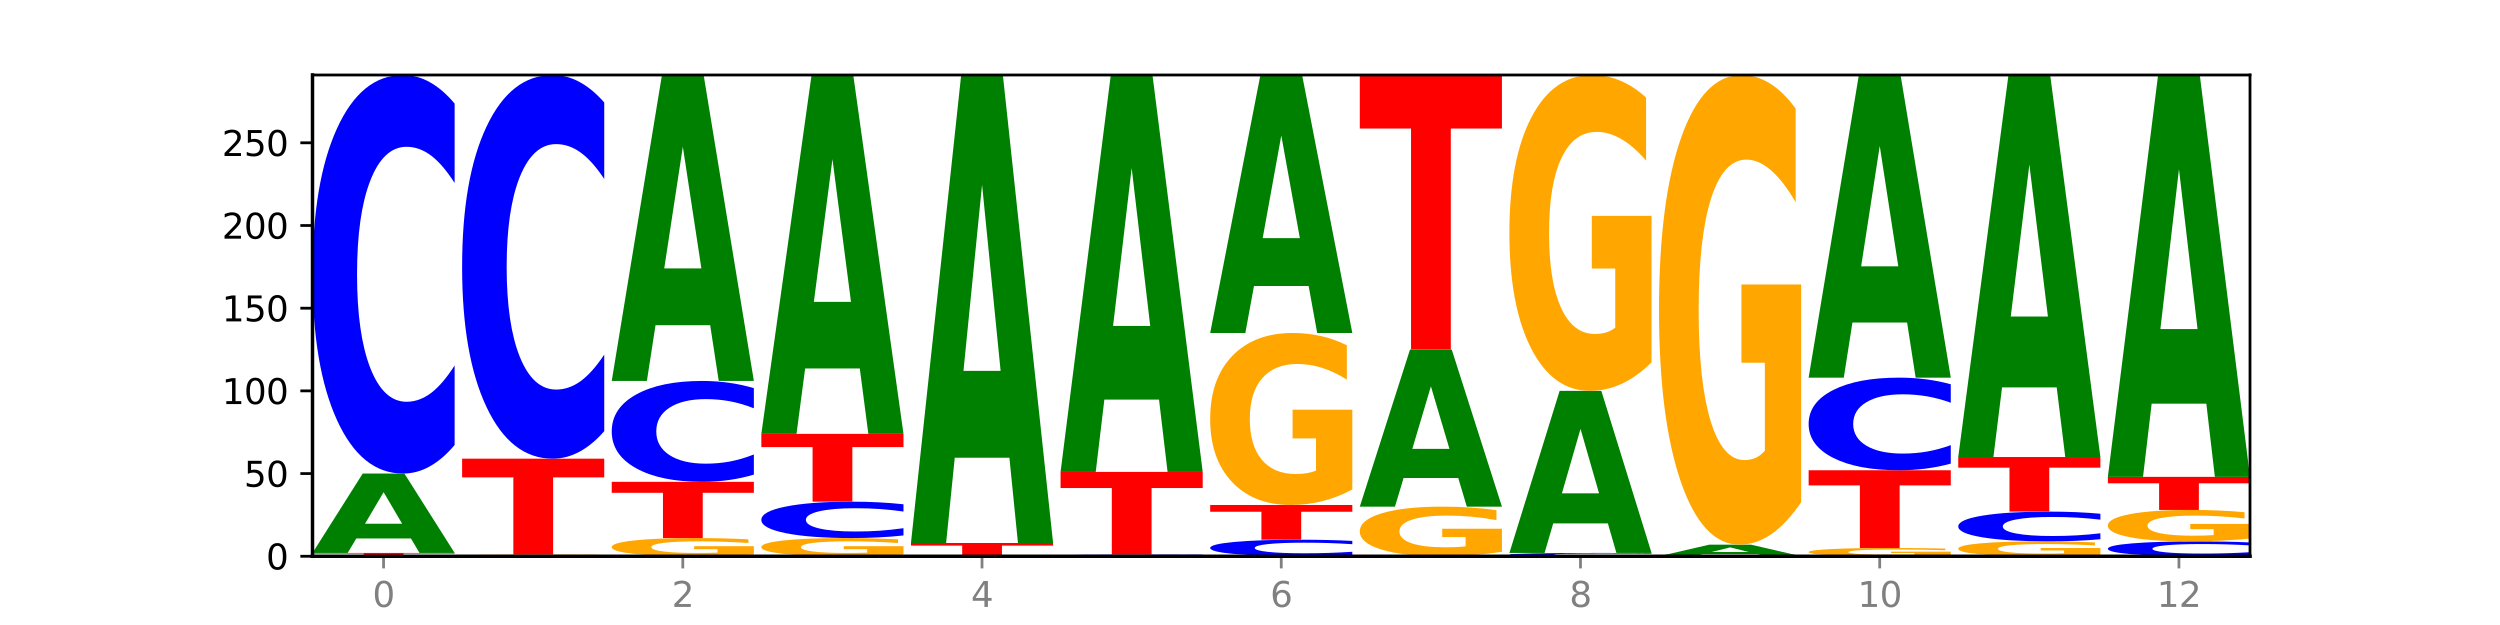 <?xml version="1.0" encoding="utf-8" standalone="no"?>
<!DOCTYPE svg PUBLIC "-//W3C//DTD SVG 1.1//EN"
  "http://www.w3.org/Graphics/SVG/1.1/DTD/svg11.dtd">
<svg xmlns:xlink="http://www.w3.org/1999/xlink" width="720pt" height="180pt" viewBox="0 0 720 180" xmlns="http://www.w3.org/2000/svg" version="1.1">
 <defs>
  <style type="text/css">*{stroke-linejoin: round; stroke-linecap: butt}</style>
 </defs>
 <g id="figure_1">
  <g id="patch_1">
   <path d="M 0 180 
L 720 180 
L 720 0 
L 0 0 
z
" style="fill: #ffffff"/>
  </g>
  <g id="axes_1">
   <g id="patch_2">
    <path d="M 90 160.2 
L 648 160.2 
L 648 21.6 
L 90 21.6 
z
" style="fill: #ffffff"/>
   </g>
   <g id="line2d_1">
    <path d="M 90 160.2 
L 648 160.2 
" clip-path="url(#p0a10dee06d)" style="fill: none; stroke: #000000; stroke-width: 0.5; stroke-linecap: square"/>
   </g>
   <g id="patch_3">
    <path d="M 90 159.247 
L 130.934 159.247 
L 130.934 159.433 
L 116.208 159.433 
L 116.208 160.2 
L 104.755 160.2 
L 104.755 159.433 
L 90 159.433 
L 90 159.247 
z
" clip-path="url(#p0a10dee06d)" style="fill: #ff0000"/>
   </g>
   <g id="patch_4">
    <path d="M 118.355 155.083 
L 102.613 155.083 
L 100.127 159.247 
L 90 159.247 
L 104.462 136.386 
L 116.472 136.386 
L 130.934 159.247 
L 120.816 159.247 
L 118.355 155.083 
z
M 105.123 150.84 
L 115.819 150.84 
L 110.48 141.746 
L 105.123 150.84 
z
" clip-path="url(#p0a10dee06d)" style="fill: #008000"/>
   </g>
   <g id="patch_5">
    <path d="M 130.934 128.158 
Q 127.51 132.236 123.808 134.299 
Q 120.105 136.386 116.073 136.386 
Q 104.047 136.386 97.024 120.926 
Q 90 105.466 90 79.028 
Q 90 52.496 97.024 37.06 
Q 104.047 21.6 116.073 21.6 
Q 120.105 21.6 123.808 23.687 
Q 127.51 25.749 130.934 29.828 
L 130.934 52.709 
Q 127.479 47.303 124.127 44.789 
Q 120.776 42.276 117.073 42.276 
Q 110.431 42.276 106.625 52.069 
Q 102.83 61.838 102.83 79.028 
Q 102.83 96.148 106.625 105.94 
Q 110.431 115.709 117.073 115.709 
Q 120.776 115.709 124.127 113.196 
Q 127.479 110.659 130.934 105.253 
L 130.934 128.158 
z
" clip-path="url(#p0a10dee06d)" style="fill: #0000ff"/>
   </g>
   <g id="patch_6">
    <path d="M 174.023 160.157 
Q 169.895 160.178 165.455 160.189 
Q 161.014 160.2 156.281 160.2 
Q 145.584 160.2 139.336 160.136 
Q 133.089 160.072 133.089 159.962 
Q 133.089 159.851 139.446 159.787 
Q 145.813 159.724 156.886 159.724 
Q 161.152 159.724 165.06 159.732 
Q 168.977 159.741 172.445 159.758 
L 172.445 159.853 
Q 168.867 159.831 165.326 159.82 
Q 161.785 159.81 158.226 159.81 
Q 151.639 159.81 148.07 159.849 
Q 144.501 159.889 144.501 159.962 
Q 144.501 160.035 147.941 160.075 
Q 151.382 160.114 157.712 160.114 
Q 159.437 160.114 160.914 160.112 
Q 162.391 160.11 163.565 160.105 
L 163.565 160.016 
L 156.822 160.016 
L 156.822 159.936 
L 174.023 159.936 
L 174.023 160.157 
z
" clip-path="url(#p0a10dee06d)" style="fill: #ffa600"/>
   </g>
   <g id="patch_7">
    <path d="M 133.089 132.099 
L 174.023 132.099 
L 174.023 137.487 
L 159.296 137.487 
L 159.296 159.724 
L 147.844 159.724 
L 147.844 137.487 
L 133.089 137.487 
L 133.089 132.099 
z
" clip-path="url(#p0a10dee06d)" style="fill: #ff0000"/>
   </g>
   <g id="patch_8">
    <path d="M 174.023 124.178 
Q 170.599 128.104 166.897 130.09 
Q 163.194 132.099 159.161 132.099 
Q 147.136 132.099 140.112 117.217 
Q 133.089 102.334 133.089 76.884 
Q 133.089 51.342 140.112 36.482 
Q 147.136 21.6 159.161 21.6 
Q 163.194 21.6 166.897 23.609 
Q 170.599 25.594 174.023 29.52 
L 174.023 51.547 
Q 170.568 46.343 167.216 43.923 
Q 163.864 41.504 160.162 41.504 
Q 153.52 41.504 149.714 50.931 
Q 145.919 60.335 145.919 76.884 
Q 145.919 93.364 149.714 102.791 
Q 153.52 112.195 160.162 112.195 
Q 163.864 112.195 167.216 109.775 
Q 170.568 107.333 174.023 102.129 
L 174.023 124.178 
z
" clip-path="url(#p0a10dee06d)" style="fill: #0000ff"/>
   </g>
   <g id="patch_9">
    <path d="M 217.112 159.726 
Q 212.984 159.963 208.543 160.082 
Q 204.103 160.2 199.369 160.2 
Q 188.673 160.2 182.425 159.494 
Q 176.178 158.789 176.178 157.582 
Q 176.178 156.361 182.535 155.661 
Q 188.902 154.961 199.975 154.961 
Q 204.241 154.961 208.149 155.056 
Q 212.066 155.15 215.534 155.336 
L 215.534 156.381 
Q 211.956 156.142 208.415 156.024 
Q 204.874 155.905 201.314 155.905 
Q 194.727 155.905 191.159 156.34 
Q 187.59 156.774 187.59 157.582 
Q 187.59 158.383 191.03 158.82 
Q 194.471 159.256 200.801 159.256 
Q 202.525 159.256 204.002 159.231 
Q 205.479 159.205 206.654 159.151 
L 206.654 158.171 
L 199.911 158.171 
L 199.911 157.297 
L 217.112 157.297 
L 217.112 159.726 
z
" clip-path="url(#p0a10dee06d)" style="fill: #ffa600"/>
   </g>
   <g id="patch_10">
    <path d="M 176.178 138.767 
L 217.112 138.767 
L 217.112 141.925 
L 202.385 141.925 
L 202.385 154.961 
L 190.933 154.961 
L 190.933 141.925 
L 176.178 141.925 
L 176.178 138.767 
z
" clip-path="url(#p0a10dee06d)" style="fill: #ff0000"/>
   </g>
   <g id="patch_11">
    <path d="M 217.112 136.684 
Q 213.688 137.717 209.985 138.239 
Q 206.283 138.767 202.25 138.767 
Q 190.225 138.767 183.201 134.854 
Q 176.178 130.941 176.178 124.249 
Q 176.178 117.533 183.201 113.626 
Q 190.225 109.713 202.25 109.713 
Q 206.283 109.713 209.985 110.242 
Q 213.688 110.764 217.112 111.796 
L 217.112 117.587 
Q 213.657 116.219 210.305 115.583 
Q 206.953 114.947 203.251 114.947 
Q 196.609 114.947 192.803 117.425 
Q 189.008 119.898 189.008 124.249 
Q 189.008 128.582 192.803 131.061 
Q 196.609 133.534 203.251 133.534 
Q 206.953 133.534 210.305 132.897 
Q 213.657 132.255 217.112 130.887 
L 217.112 136.684 
z
" clip-path="url(#p0a10dee06d)" style="fill: #0000ff"/>
   </g>
   <g id="patch_12">
    <path d="M 204.533 93.662 
L 188.79 93.662 
L 186.304 109.713 
L 176.178 109.713 
L 190.64 21.6 
L 202.65 21.6 
L 217.112 109.713 
L 206.993 109.713 
L 204.533 93.662 
z
M 191.301 77.308 
L 201.997 77.308 
L 196.657 42.259 
L 191.301 77.308 
z
" clip-path="url(#p0a10dee06d)" style="fill: #008000"/>
   </g>
   <g id="patch_13">
    <path d="M 260.201 159.726 
Q 256.072 159.963 251.632 160.082 
Q 247.192 160.2 242.458 160.2 
Q 231.761 160.2 225.514 159.494 
Q 219.266 158.789 219.266 157.582 
Q 219.266 156.361 225.624 155.661 
Q 231.991 154.961 243.064 154.961 
Q 247.33 154.961 251.238 155.056 
Q 255.155 155.15 258.623 155.336 
L 258.623 156.381 
Q 255.045 156.142 251.504 156.024 
Q 247.963 155.905 244.403 155.905 
Q 237.816 155.905 234.248 156.34 
Q 230.679 156.774 230.679 157.582 
Q 230.679 158.383 234.119 158.82 
Q 237.559 159.256 243.889 159.256 
Q 245.614 159.256 247.091 159.231 
Q 248.568 159.205 249.742 159.151 
L 249.742 158.171 
L 243 158.171 
L 243 157.297 
L 260.201 157.297 
L 260.201 159.726 
z
" clip-path="url(#p0a10dee06d)" style="fill: #ffa600"/>
   </g>
   <g id="patch_14">
    <path d="M 260.201 154.21 
Q 256.777 154.582 253.074 154.77 
Q 249.372 154.961 245.339 154.961 
Q 233.313 154.961 226.29 153.55 
Q 219.266 152.138 219.266 149.725 
Q 219.266 147.303 226.29 145.894 
Q 233.313 144.482 245.339 144.482 
Q 249.372 144.482 253.074 144.673 
Q 256.777 144.861 260.201 145.234 
L 260.201 147.322 
Q 256.746 146.829 253.394 146.599 
Q 250.042 146.37 246.339 146.37 
Q 239.697 146.37 235.892 147.264 
Q 232.096 148.156 232.096 149.725 
Q 232.096 151.288 235.892 152.182 
Q 239.697 153.073 246.339 153.073 
Q 250.042 153.073 253.394 152.844 
Q 256.746 152.612 260.201 152.119 
L 260.201 154.21 
z
" clip-path="url(#p0a10dee06d)" style="fill: #0000ff"/>
   </g>
   <g id="patch_15">
    <path d="M 219.266 124.955 
L 260.201 124.955 
L 260.201 128.763 
L 245.474 128.763 
L 245.474 144.482 
L 234.022 144.482 
L 234.022 128.763 
L 219.266 128.763 
L 219.266 124.955 
z
" clip-path="url(#p0a10dee06d)" style="fill: #ff0000"/>
   </g>
   <g id="patch_16">
    <path d="M 247.622 106.127 
L 231.879 106.127 
L 229.393 124.955 
L 219.266 124.955 
L 233.729 21.6 
L 245.739 21.6 
L 260.201 124.955 
L 250.082 124.955 
L 247.622 106.127 
z
M 234.39 86.944 
L 245.086 86.944 
L 239.746 45.833 
L 234.39 86.944 
z
" clip-path="url(#p0a10dee06d)" style="fill: #008000"/>
   </g>
   <g id="patch_17">
    <path d="M 262.355 156.39 
L 303.29 156.39 
L 303.29 157.133 
L 288.563 157.133 
L 288.563 160.2 
L 277.111 160.2 
L 277.111 157.133 
L 262.355 157.133 
L 262.355 156.39 
z
" clip-path="url(#p0a10dee06d)" style="fill: #ff0000"/>
   </g>
   <g id="patch_18">
    <path d="M 290.71 131.835 
L 274.968 131.835 
L 272.482 156.39 
L 262.355 156.39 
L 276.817 21.6 
L 288.827 21.6 
L 303.29 156.39 
L 293.171 156.39 
L 290.71 131.835 
z
M 277.479 106.819 
L 288.175 106.819 
L 282.835 53.203 
L 277.479 106.819 
z
" clip-path="url(#p0a10dee06d)" style="fill: #008000"/>
   </g>
   <g id="patch_19">
    <path d="M 346.378 160.166 
Q 342.954 160.183 339.252 160.191 
Q 335.549 160.2 331.517 160.2 
Q 319.491 160.2 312.468 160.136 
Q 305.444 160.072 305.444 159.962 
Q 305.444 159.852 312.468 159.788 
Q 319.491 159.724 331.517 159.724 
Q 335.549 159.724 339.252 159.732 
Q 342.954 159.741 346.378 159.758 
L 346.378 159.853 
Q 342.923 159.83 339.571 159.82 
Q 336.22 159.81 332.517 159.81 
Q 325.875 159.81 322.069 159.85 
Q 318.274 159.891 318.274 159.962 
Q 318.274 160.033 322.069 160.074 
Q 325.875 160.114 332.517 160.114 
Q 336.22 160.114 339.571 160.104 
Q 342.923 160.093 346.378 160.071 
L 346.378 160.166 
z
" clip-path="url(#p0a10dee06d)" style="fill: #0000ff"/>
   </g>
   <g id="patch_20">
    <path d="M 305.444 135.909 
L 346.378 135.909 
L 346.378 140.554 
L 331.652 140.554 
L 331.652 159.724 
L 320.199 159.724 
L 320.199 140.554 
L 305.444 140.554 
L 305.444 135.909 
z
" clip-path="url(#p0a10dee06d)" style="fill: #ff0000"/>
   </g>
   <g id="patch_21">
    <path d="M 333.799 115.086 
L 318.057 115.086 
L 315.571 135.909 
L 305.444 135.909 
L 319.906 21.6 
L 331.916 21.6 
L 346.378 135.909 
L 336.26 135.909 
L 333.799 115.086 
z
M 320.567 93.87 
L 331.263 93.87 
L 325.924 48.401 
L 320.567 93.87 
z
" clip-path="url(#p0a10dee06d)" style="fill: #008000"/>
   </g>
   <g id="patch_22">
    <path d="M 389.467 159.859 
Q 386.043 160.028 382.341 160.113 
Q 378.638 160.2 374.605 160.2 
Q 362.58 160.2 355.556 159.559 
Q 348.533 158.917 348.533 157.82 
Q 348.533 156.719 355.556 156.079 
Q 362.58 155.437 374.605 155.437 
Q 378.638 155.437 382.341 155.524 
Q 386.043 155.609 389.467 155.779 
L 389.467 156.728 
Q 386.012 156.504 382.66 156.399 
Q 379.308 156.295 375.606 156.295 
Q 368.964 156.295 365.158 156.701 
Q 361.363 157.107 361.363 157.82 
Q 361.363 158.53 365.158 158.937 
Q 368.964 159.342 375.606 159.342 
Q 379.308 159.342 382.66 159.238 
Q 386.012 159.133 389.467 158.908 
L 389.467 159.859 
z
" clip-path="url(#p0a10dee06d)" style="fill: #0000ff"/>
   </g>
   <g id="patch_23">
    <path d="M 348.533 145.435 
L 389.467 145.435 
L 389.467 147.386 
L 374.74 147.386 
L 374.74 155.437 
L 363.288 155.437 
L 363.288 147.386 
L 348.533 147.386 
L 348.533 145.435 
z
" clip-path="url(#p0a10dee06d)" style="fill: #ff0000"/>
   </g>
   <g id="patch_24">
    <path d="M 389.467 140.953 
Q 385.339 143.194 380.899 144.32 
Q 376.458 145.435 371.725 145.435 
Q 361.028 145.435 354.78 138.764 
Q 348.533 132.092 348.533 120.683 
Q 348.533 109.141 354.89 102.521 
Q 361.257 95.901 372.33 95.901 
Q 376.596 95.901 380.504 96.801 
Q 384.421 97.692 387.889 99.452 
L 387.889 109.326 
Q 384.311 107.064 380.77 105.949 
Q 377.229 104.823 373.67 104.823 
Q 367.083 104.823 363.514 108.937 
Q 359.945 113.04 359.945 120.683 
Q 359.945 128.255 363.386 132.389 
Q 366.826 136.513 373.156 136.513 
Q 374.881 136.513 376.358 136.277 
Q 377.835 136.032 379.009 135.52 
L 379.009 126.25 
L 372.266 126.25 
L 372.266 117.992 
L 389.467 117.992 
L 389.467 140.953 
z
" clip-path="url(#p0a10dee06d)" style="fill: #ffa600"/>
   </g>
   <g id="patch_25">
    <path d="M 376.888 82.366 
L 361.145 82.366 
L 358.66 95.901 
L 348.533 95.901 
L 362.995 21.6 
L 375.005 21.6 
L 389.467 95.901 
L 379.349 95.901 
L 376.888 82.366 
z
M 363.656 68.576 
L 374.352 68.576 
L 369.013 39.021 
L 363.656 68.576 
z
" clip-path="url(#p0a10dee06d)" style="fill: #008000"/>
   </g>
   <g id="patch_26">
    <path d="M 432.556 158.907 
Q 428.428 159.554 423.987 159.878 
Q 419.547 160.2 414.813 160.2 
Q 404.117 160.2 397.869 158.276 
Q 391.622 156.351 391.622 153.06 
Q 391.622 149.731 397.979 147.821 
Q 404.346 145.911 415.419 145.911 
Q 419.685 145.911 423.593 146.171 
Q 427.51 146.428 430.978 146.936 
L 430.978 149.784 
Q 427.4 149.132 423.859 148.81 
Q 420.318 148.485 416.758 148.485 
Q 410.171 148.485 406.603 149.672 
Q 403.034 150.855 403.034 153.06 
Q 403.034 155.244 406.474 156.437 
Q 409.915 157.626 416.245 157.626 
Q 417.969 157.626 419.446 157.558 
Q 420.923 157.487 422.098 157.34 
L 422.098 154.666 
L 415.355 154.666 
L 415.355 152.284 
L 432.556 152.284 
L 432.556 158.907 
z
" clip-path="url(#p0a10dee06d)" style="fill: #ffa600"/>
   </g>
   <g id="patch_27">
    <path d="M 419.977 137.669 
L 404.234 137.669 
L 401.749 145.911 
L 391.622 145.911 
L 406.084 100.664 
L 418.094 100.664 
L 432.556 145.911 
L 422.437 145.911 
L 419.977 137.669 
z
M 406.745 129.271 
L 417.441 129.271 
L 412.101 111.273 
L 406.745 129.271 
z
" clip-path="url(#p0a10dee06d)" style="fill: #008000"/>
   </g>
   <g id="patch_28">
    <path d="M 391.622 21.6 
L 432.556 21.6 
L 432.556 37.02 
L 417.829 37.02 
L 417.829 100.664 
L 406.377 100.664 
L 406.377 37.02 
L 391.622 37.02 
L 391.622 21.6 
z
" clip-path="url(#p0a10dee06d)" style="fill: #ff0000"/>
   </g>
   <g id="patch_29">
    <path d="M 475.645 160.132 
Q 472.221 160.166 468.518 160.183 
Q 464.816 160.2 460.783 160.2 
Q 448.757 160.2 441.734 160.072 
Q 434.71 159.943 434.71 159.724 
Q 434.71 159.504 441.734 159.376 
Q 448.757 159.247 460.783 159.247 
Q 464.816 159.247 468.518 159.265 
Q 472.221 159.282 475.645 159.316 
L 475.645 159.506 
Q 472.19 159.461 468.838 159.44 
Q 465.486 159.419 461.783 159.419 
Q 455.142 159.419 451.336 159.5 
Q 447.54 159.581 447.54 159.724 
Q 447.54 159.866 451.336 159.947 
Q 455.142 160.028 461.783 160.028 
Q 465.486 160.028 468.838 160.008 
Q 472.19 159.987 475.645 159.942 
L 475.645 160.132 
z
" clip-path="url(#p0a10dee06d)" style="fill: #0000ff"/>
   </g>
   <g id="patch_30">
    <path d="M 463.066 150.744 
L 447.323 150.744 
L 444.837 159.247 
L 434.71 159.247 
L 449.173 112.571 
L 461.183 112.571 
L 475.645 159.247 
L 465.526 159.247 
L 463.066 150.744 
z
M 449.834 142.081 
L 460.53 142.081 
L 455.19 123.515 
L 449.834 142.081 
z
" clip-path="url(#p0a10dee06d)" style="fill: #008000"/>
   </g>
   <g id="patch_31">
    <path d="M 475.645 104.34 
Q 471.516 108.456 467.076 110.523 
Q 462.636 112.571 457.902 112.571 
Q 447.205 112.571 440.958 100.319 
Q 434.71 88.067 434.71 67.114 
Q 434.71 45.917 441.068 33.758 
Q 447.435 21.6 458.508 21.6 
Q 462.774 21.6 466.682 23.254 
Q 470.599 24.889 474.067 28.121 
L 474.067 46.255 
Q 470.489 42.102 466.948 40.054 
Q 463.407 37.986 459.847 37.986 
Q 453.26 37.986 449.692 45.541 
Q 446.123 53.076 446.123 67.114 
Q 446.123 81.02 449.563 88.612 
Q 453.003 96.185 459.333 96.185 
Q 461.058 96.185 462.535 95.752 
Q 464.012 95.301 465.186 94.362 
L 465.186 77.336 
L 458.444 77.336 
L 458.444 62.172 
L 475.645 62.172 
L 475.645 104.34 
z
" clip-path="url(#p0a10dee06d)" style="fill: #ffa600"/>
   </g>
   <g id="patch_32">
    <path d="M 506.154 159.593 
L 490.412 159.593 
L 487.926 160.2 
L 477.799 160.2 
L 492.261 156.866 
L 504.271 156.866 
L 518.734 160.2 
L 508.615 160.2 
L 506.154 159.593 
z
M 492.923 158.974 
L 503.619 158.974 
L 498.279 157.648 
L 492.923 158.974 
z
" clip-path="url(#p0a10dee06d)" style="fill: #008000"/>
   </g>
   <g id="patch_33">
    <path d="M 518.734 144.627 
Q 514.605 150.747 510.165 153.82 
Q 505.725 156.866 500.991 156.866 
Q 490.294 156.866 484.047 138.648 
Q 477.799 120.43 477.799 89.275 
Q 477.799 57.757 484.157 39.678 
Q 490.524 21.6 501.597 21.6 
Q 505.862 21.6 509.771 24.059 
Q 513.688 26.49 517.156 31.296 
L 517.156 58.26 
Q 513.578 52.084 510.037 49.039 
Q 506.495 45.965 502.936 45.965 
Q 496.349 45.965 492.78 57.198 
Q 489.212 68.402 489.212 89.275 
Q 489.212 109.952 492.652 121.24 
Q 496.092 132.501 502.422 132.501 
Q 504.147 132.501 505.624 131.858 
Q 507.101 131.188 508.275 129.79 
L 508.275 104.475 
L 501.532 104.475 
L 501.532 81.926 
L 518.734 81.926 
L 518.734 144.627 
z
" clip-path="url(#p0a10dee06d)" style="fill: #ffa600"/>
   </g>
   <g id="patch_34">
    <path d="M 561.822 159.985 
Q 557.694 160.092 553.254 160.146 
Q 548.814 160.2 544.08 160.2 
Q 533.383 160.2 527.136 159.879 
Q 520.888 159.559 520.888 159.01 
Q 520.888 158.455 527.246 158.137 
Q 533.612 157.819 544.685 157.819 
Q 548.951 157.819 552.859 157.862 
Q 556.777 157.905 560.244 157.989 
L 560.244 158.464 
Q 556.667 158.355 553.125 158.302 
Q 549.584 158.248 546.025 158.248 
Q 539.438 158.248 535.869 158.445 
Q 532.3 158.643 532.3 159.01 
Q 532.3 159.374 535.741 159.573 
Q 539.181 159.771 545.511 159.771 
Q 547.236 159.771 548.713 159.76 
Q 550.19 159.748 551.364 159.723 
L 551.364 159.278 
L 544.621 159.278 
L 544.621 158.881 
L 561.822 158.881 
L 561.822 159.985 
z
" clip-path="url(#p0a10dee06d)" style="fill: #ffa600"/>
   </g>
   <g id="patch_35">
    <path d="M 520.888 135.433 
L 561.822 135.433 
L 561.822 139.799 
L 547.096 139.799 
L 547.096 157.819 
L 535.643 157.819 
L 535.643 139.799 
L 520.888 139.799 
L 520.888 135.433 
z
" clip-path="url(#p0a10dee06d)" style="fill: #ff0000"/>
   </g>
   <g id="patch_36">
    <path d="M 561.822 133.521 
Q 558.398 134.469 554.696 134.948 
Q 550.993 135.433 546.961 135.433 
Q 534.935 135.433 527.912 131.841 
Q 520.888 128.248 520.888 122.105 
Q 520.888 115.94 527.912 112.353 
Q 534.935 108.761 546.961 108.761 
Q 550.993 108.761 554.696 109.246 
Q 558.398 109.725 561.822 110.673 
L 561.822 115.989 
Q 558.367 114.733 555.015 114.149 
Q 551.664 113.565 547.961 113.565 
Q 541.319 113.565 537.513 115.841 
Q 533.718 118.111 533.718 122.105 
Q 533.718 126.083 537.513 128.359 
Q 541.319 130.629 547.961 130.629 
Q 551.664 130.629 555.015 130.045 
Q 558.367 129.455 561.822 128.199 
L 561.822 133.521 
z
" clip-path="url(#p0a10dee06d)" style="fill: #0000ff"/>
   </g>
   <g id="patch_37">
    <path d="M 549.243 92.883 
L 533.501 92.883 
L 531.015 108.761 
L 520.888 108.761 
L 535.35 21.6 
L 547.36 21.6 
L 561.822 108.761 
L 551.704 108.761 
L 549.243 92.883 
z
M 536.011 76.706 
L 546.707 76.706 
L 541.368 42.036 
L 536.011 76.706 
z
" clip-path="url(#p0a10dee06d)" style="fill: #008000"/>
   </g>
   <g id="patch_38">
    <path d="M 604.911 159.812 
Q 600.783 160.006 596.343 160.103 
Q 591.902 160.2 587.169 160.2 
Q 576.472 160.2 570.224 159.623 
Q 563.977 159.045 563.977 158.058 
Q 563.977 157.059 570.334 156.486 
Q 576.701 155.913 587.774 155.913 
Q 592.04 155.913 595.948 155.991 
Q 599.865 156.068 603.333 156.221 
L 603.333 157.075 
Q 599.755 156.879 596.214 156.783 
Q 592.673 156.686 589.114 156.686 
Q 582.527 156.686 578.958 157.042 
Q 575.389 157.397 575.389 158.058 
Q 575.389 158.713 578.83 159.071 
Q 582.27 159.428 588.6 159.428 
Q 590.325 159.428 591.802 159.407 
Q 593.279 159.386 594.453 159.342 
L 594.453 158.54 
L 587.71 158.54 
L 587.71 157.825 
L 604.911 157.825 
L 604.911 159.812 
z
" clip-path="url(#p0a10dee06d)" style="fill: #ffa600"/>
   </g>
   <g id="patch_39">
    <path d="M 604.911 155.299 
Q 601.487 155.603 597.785 155.758 
Q 594.082 155.913 590.049 155.913 
Q 578.024 155.913 571 154.759 
Q 563.977 153.604 563.977 151.629 
Q 563.977 149.648 571 148.495 
Q 578.024 147.34 590.049 147.34 
Q 594.082 147.34 597.785 147.496 
Q 601.487 147.65 604.911 147.955 
L 604.911 149.664 
Q 601.456 149.26 598.104 149.072 
Q 594.752 148.884 591.05 148.884 
Q 584.408 148.884 580.602 149.616 
Q 576.807 150.346 576.807 151.629 
Q 576.807 152.908 580.602 153.639 
Q 584.408 154.369 591.05 154.369 
Q 594.752 154.369 598.104 154.181 
Q 601.456 153.992 604.911 153.588 
L 604.911 155.299 
z
" clip-path="url(#p0a10dee06d)" style="fill: #0000ff"/>
   </g>
   <g id="patch_40">
    <path d="M 563.977 131.623 
L 604.911 131.623 
L 604.911 134.688 
L 590.184 134.688 
L 590.184 147.34 
L 578.732 147.34 
L 578.732 134.688 
L 563.977 134.688 
L 563.977 131.623 
z
" clip-path="url(#p0a10dee06d)" style="fill: #ff0000"/>
   </g>
   <g id="patch_41">
    <path d="M 592.332 111.58 
L 576.589 111.58 
L 574.104 131.623 
L 563.977 131.623 
L 578.439 21.6 
L 590.449 21.6 
L 604.911 131.623 
L 594.793 131.623 
L 592.332 111.58 
z
M 579.1 91.16 
L 589.796 91.16 
L 584.457 47.396 
L 579.1 91.16 
z
" clip-path="url(#p0a10dee06d)" style="fill: #008000"/>
   </g>
   <g id="patch_42">
    <path d="M 648 159.893 
Q 644.576 160.045 640.873 160.122 
Q 637.171 160.2 633.138 160.2 
Q 621.113 160.2 614.089 159.623 
Q 607.066 159.045 607.066 158.058 
Q 607.066 157.067 614.089 156.491 
Q 621.113 155.913 633.138 155.913 
Q 637.171 155.913 640.873 155.991 
Q 644.576 156.068 648 156.221 
L 648 157.075 
Q 644.545 156.873 641.193 156.779 
Q 637.841 156.686 634.139 156.686 
Q 627.497 156.686 623.691 157.051 
Q 619.896 157.416 619.896 158.058 
Q 619.896 158.697 623.691 159.063 
Q 627.497 159.428 634.139 159.428 
Q 637.841 159.428 641.193 159.334 
Q 644.545 159.239 648 159.037 
L 648 159.893 
z
" clip-path="url(#p0a10dee06d)" style="fill: #0000ff"/>
   </g>
   <g id="patch_43">
    <path d="M 648 155.095 
Q 643.872 155.504 639.431 155.71 
Q 634.991 155.913 630.257 155.913 
Q 619.561 155.913 613.313 154.695 
Q 607.066 153.476 607.066 151.391 
Q 607.066 149.283 613.423 148.073 
Q 619.79 146.864 630.863 146.864 
Q 635.129 146.864 639.037 147.028 
Q 642.954 147.191 646.422 147.513 
L 646.422 149.316 
Q 642.844 148.903 639.303 148.7 
Q 635.762 148.494 632.202 148.494 
Q 625.615 148.494 622.047 149.245 
Q 618.478 149.995 618.478 151.391 
Q 618.478 152.775 621.918 153.53 
Q 625.359 154.283 631.689 154.283 
Q 633.413 154.283 634.89 154.24 
Q 636.367 154.195 637.542 154.102 
L 637.542 152.408 
L 630.799 152.408 
L 630.799 150.9 
L 648 150.9 
L 648 155.095 
z
" clip-path="url(#p0a10dee06d)" style="fill: #ffa600"/>
   </g>
   <g id="patch_44">
    <path d="M 607.066 137.338 
L 648 137.338 
L 648 139.196 
L 633.273 139.196 
L 633.273 146.864 
L 621.821 146.864 
L 621.821 139.196 
L 607.066 139.196 
L 607.066 137.338 
z
" clip-path="url(#p0a10dee06d)" style="fill: #ff0000"/>
   </g>
   <g id="patch_45">
    <path d="M 635.421 116.254 
L 619.678 116.254 
L 617.193 137.338 
L 607.066 137.338 
L 621.528 21.6 
L 633.538 21.6 
L 648 137.338 
L 637.881 137.338 
L 635.421 116.254 
z
M 622.189 94.773 
L 632.885 94.773 
L 627.545 48.736 
L 622.189 94.773 
z
" clip-path="url(#p0a10dee06d)" style="fill: #008000"/>
   </g>
   <g id="matplotlib.axis_1">
    <g id="xtick_1">
     <g id="line2d_2">
      <defs>
       <path id="mbe06e29f09" d="M 0 0 
L 0 3.5 
" style="stroke: #808080; stroke-width: 0.8"/>
      </defs>
      <g>
       <use xlink:href="#mbe06e29f09" x="110.467" y="160.2" style="fill: #808080; stroke: #808080; stroke-width: 0.8"/>
      </g>
     </g>
     <g id="text_1">
      <!-- 0 -->
      <g style="fill: #808080" transform="translate(107.286 174.798) scale(0.1 -0.1)">
       <defs>
        <path id="DejaVuSans-30" d="M 2034 4250 
Q 1547 4250 1301 3770 
Q 1056 3291 1056 2328 
Q 1056 1369 1301 889 
Q 1547 409 2034 409 
Q 2525 409 2770 889 
Q 3016 1369 3016 2328 
Q 3016 3291 2770 3770 
Q 2525 4250 2034 4250 
z
M 2034 4750 
Q 2819 4750 3233 4129 
Q 3647 3509 3647 2328 
Q 3647 1150 3233 529 
Q 2819 -91 2034 -91 
Q 1250 -91 836 529 
Q 422 1150 422 2328 
Q 422 3509 836 4129 
Q 1250 4750 2034 4750 
z
" transform="scale(0.016)"/>
       </defs>
       <use xlink:href="#DejaVuSans-30"/>
      </g>
     </g>
    </g>
    <g id="xtick_2">
     <g id="line2d_3">
      <g>
       <use xlink:href="#mbe06e29f09" x="196.645" y="160.2" style="fill: #808080; stroke: #808080; stroke-width: 0.8"/>
      </g>
     </g>
     <g id="text_2">
      <!-- 2 -->
      <g style="fill: #808080" transform="translate(193.464 174.798) scale(0.1 -0.1)">
       <defs>
        <path id="DejaVuSans-32" d="M 1228 531 
L 3431 531 
L 3431 0 
L 469 0 
L 469 531 
Q 828 903 1448 1529 
Q 2069 2156 2228 2338 
Q 2531 2678 2651 2914 
Q 2772 3150 2772 3378 
Q 2772 3750 2511 3984 
Q 2250 4219 1831 4219 
Q 1534 4219 1204 4116 
Q 875 4013 500 3803 
L 500 4441 
Q 881 4594 1212 4672 
Q 1544 4750 1819 4750 
Q 2544 4750 2975 4387 
Q 3406 4025 3406 3419 
Q 3406 3131 3298 2873 
Q 3191 2616 2906 2266 
Q 2828 2175 2409 1742 
Q 1991 1309 1228 531 
z
" transform="scale(0.016)"/>
       </defs>
       <use xlink:href="#DejaVuSans-32"/>
      </g>
     </g>
    </g>
    <g id="xtick_3">
     <g id="line2d_4">
      <g>
       <use xlink:href="#mbe06e29f09" x="282.822" y="160.2" style="fill: #808080; stroke: #808080; stroke-width: 0.8"/>
      </g>
     </g>
     <g id="text_3">
      <!-- 4 -->
      <g style="fill: #808080" transform="translate(279.641 174.798) scale(0.1 -0.1)">
       <defs>
        <path id="DejaVuSans-34" d="M 2419 4116 
L 825 1625 
L 2419 1625 
L 2419 4116 
z
M 2253 4666 
L 3047 4666 
L 3047 1625 
L 3713 1625 
L 3713 1100 
L 3047 1100 
L 3047 0 
L 2419 0 
L 2419 1100 
L 313 1100 
L 313 1709 
L 2253 4666 
z
" transform="scale(0.016)"/>
       </defs>
       <use xlink:href="#DejaVuSans-34"/>
      </g>
     </g>
    </g>
    <g id="xtick_4">
     <g id="line2d_5">
      <g>
       <use xlink:href="#mbe06e29f09" x="369" y="160.2" style="fill: #808080; stroke: #808080; stroke-width: 0.8"/>
      </g>
     </g>
     <g id="text_4">
      <!-- 6 -->
      <g style="fill: #808080" transform="translate(365.819 174.798) scale(0.1 -0.1)">
       <defs>
        <path id="DejaVuSans-36" d="M 2113 2584 
Q 1688 2584 1439 2293 
Q 1191 2003 1191 1497 
Q 1191 994 1439 701 
Q 1688 409 2113 409 
Q 2538 409 2786 701 
Q 3034 994 3034 1497 
Q 3034 2003 2786 2293 
Q 2538 2584 2113 2584 
z
M 3366 4563 
L 3366 3988 
Q 3128 4100 2886 4159 
Q 2644 4219 2406 4219 
Q 1781 4219 1451 3797 
Q 1122 3375 1075 2522 
Q 1259 2794 1537 2939 
Q 1816 3084 2150 3084 
Q 2853 3084 3261 2657 
Q 3669 2231 3669 1497 
Q 3669 778 3244 343 
Q 2819 -91 2113 -91 
Q 1303 -91 875 529 
Q 447 1150 447 2328 
Q 447 3434 972 4092 
Q 1497 4750 2381 4750 
Q 2619 4750 2861 4703 
Q 3103 4656 3366 4563 
z
" transform="scale(0.016)"/>
       </defs>
       <use xlink:href="#DejaVuSans-36"/>
      </g>
     </g>
    </g>
    <g id="xtick_5">
     <g id="line2d_6">
      <g>
       <use xlink:href="#mbe06e29f09" x="455.178" y="160.2" style="fill: #808080; stroke: #808080; stroke-width: 0.8"/>
      </g>
     </g>
     <g id="text_5">
      <!-- 8 -->
      <g style="fill: #808080" transform="translate(451.996 174.798) scale(0.1 -0.1)">
       <defs>
        <path id="DejaVuSans-38" d="M 2034 2216 
Q 1584 2216 1326 1975 
Q 1069 1734 1069 1313 
Q 1069 891 1326 650 
Q 1584 409 2034 409 
Q 2484 409 2743 651 
Q 3003 894 3003 1313 
Q 3003 1734 2745 1975 
Q 2488 2216 2034 2216 
z
M 1403 2484 
Q 997 2584 770 2862 
Q 544 3141 544 3541 
Q 544 4100 942 4425 
Q 1341 4750 2034 4750 
Q 2731 4750 3128 4425 
Q 3525 4100 3525 3541 
Q 3525 3141 3298 2862 
Q 3072 2584 2669 2484 
Q 3125 2378 3379 2068 
Q 3634 1759 3634 1313 
Q 3634 634 3220 271 
Q 2806 -91 2034 -91 
Q 1263 -91 848 271 
Q 434 634 434 1313 
Q 434 1759 690 2068 
Q 947 2378 1403 2484 
z
M 1172 3481 
Q 1172 3119 1398 2916 
Q 1625 2713 2034 2713 
Q 2441 2713 2670 2916 
Q 2900 3119 2900 3481 
Q 2900 3844 2670 4047 
Q 2441 4250 2034 4250 
Q 1625 4250 1398 4047 
Q 1172 3844 1172 3481 
z
" transform="scale(0.016)"/>
       </defs>
       <use xlink:href="#DejaVuSans-38"/>
      </g>
     </g>
    </g>
    <g id="xtick_6">
     <g id="line2d_7">
      <g>
       <use xlink:href="#mbe06e29f09" x="541.355" y="160.2" style="fill: #808080; stroke: #808080; stroke-width: 0.8"/>
      </g>
     </g>
     <g id="text_6">
      <!-- 10 -->
      <g style="fill: #808080" transform="translate(534.993 174.798) scale(0.1 -0.1)">
       <defs>
        <path id="DejaVuSans-31" d="M 794 531 
L 1825 531 
L 1825 4091 
L 703 3866 
L 703 4441 
L 1819 4666 
L 2450 4666 
L 2450 531 
L 3481 531 
L 3481 0 
L 794 0 
L 794 531 
z
" transform="scale(0.016)"/>
       </defs>
       <use xlink:href="#DejaVuSans-31"/>
       <use xlink:href="#DejaVuSans-30" x="63.623"/>
      </g>
     </g>
    </g>
    <g id="xtick_7">
     <g id="line2d_8">
      <g>
       <use xlink:href="#mbe06e29f09" x="627.533" y="160.2" style="fill: #808080; stroke: #808080; stroke-width: 0.8"/>
      </g>
     </g>
     <g id="text_7">
      <!-- 12 -->
      <g style="fill: #808080" transform="translate(621.17 174.798) scale(0.1 -0.1)">
       <use xlink:href="#DejaVuSans-31"/>
       <use xlink:href="#DejaVuSans-32" x="63.623"/>
      </g>
     </g>
    </g>
   </g>
   <g id="matplotlib.axis_2">
    <g id="ytick_1">
     <g id="line2d_9">
      <defs>
       <path id="m668043bfcb" d="M 0 0 
L -3.5 0 
" style="stroke: #000000; stroke-width: 0.8"/>
      </defs>
      <g>
       <use xlink:href="#m668043bfcb" x="90" y="160.2" style="stroke: #000000; stroke-width: 0.8"/>
      </g>
     </g>
     <g id="text_8">
      <!-- 0 -->
      <g transform="translate(76.638 163.999) scale(0.1 -0.1)">
       <use xlink:href="#DejaVuSans-30"/>
      </g>
     </g>
    </g>
    <g id="ytick_2">
     <g id="line2d_10">
      <g>
       <use xlink:href="#m668043bfcb" x="90" y="136.386" style="stroke: #000000; stroke-width: 0.8"/>
      </g>
     </g>
     <g id="text_9">
      <!-- 50 -->
      <g transform="translate(70.275 140.185) scale(0.1 -0.1)">
       <defs>
        <path id="DejaVuSans-35" d="M 691 4666 
L 3169 4666 
L 3169 4134 
L 1269 4134 
L 1269 2991 
Q 1406 3038 1543 3061 
Q 1681 3084 1819 3084 
Q 2600 3084 3056 2656 
Q 3513 2228 3513 1497 
Q 3513 744 3044 326 
Q 2575 -91 1722 -91 
Q 1428 -91 1123 -41 
Q 819 9 494 109 
L 494 744 
Q 775 591 1075 516 
Q 1375 441 1709 441 
Q 2250 441 2565 725 
Q 2881 1009 2881 1497 
Q 2881 1984 2565 2268 
Q 2250 2553 1709 2553 
Q 1456 2553 1204 2497 
Q 953 2441 691 2322 
L 691 4666 
z
" transform="scale(0.016)"/>
       </defs>
       <use xlink:href="#DejaVuSans-35"/>
       <use xlink:href="#DejaVuSans-30" x="63.623"/>
      </g>
     </g>
    </g>
    <g id="ytick_3">
     <g id="line2d_11">
      <g>
       <use xlink:href="#m668043bfcb" x="90" y="112.571" style="stroke: #000000; stroke-width: 0.8"/>
      </g>
     </g>
     <g id="text_10">
      <!-- 100 -->
      <g transform="translate(63.913 116.37) scale(0.1 -0.1)">
       <use xlink:href="#DejaVuSans-31"/>
       <use xlink:href="#DejaVuSans-30" x="63.623"/>
       <use xlink:href="#DejaVuSans-30" x="127.246"/>
      </g>
     </g>
    </g>
    <g id="ytick_4">
     <g id="line2d_12">
      <g>
       <use xlink:href="#m668043bfcb" x="90" y="88.757" style="stroke: #000000; stroke-width: 0.8"/>
      </g>
     </g>
     <g id="text_11">
      <!-- 150 -->
      <g transform="translate(63.913 92.556) scale(0.1 -0.1)">
       <use xlink:href="#DejaVuSans-31"/>
       <use xlink:href="#DejaVuSans-35" x="63.623"/>
       <use xlink:href="#DejaVuSans-30" x="127.246"/>
      </g>
     </g>
    </g>
    <g id="ytick_5">
     <g id="line2d_13">
      <g>
       <use xlink:href="#m668043bfcb" x="90" y="64.942" style="stroke: #000000; stroke-width: 0.8"/>
      </g>
     </g>
     <g id="text_12">
      <!-- 200 -->
      <g transform="translate(63.913 68.741) scale(0.1 -0.1)">
       <use xlink:href="#DejaVuSans-32"/>
       <use xlink:href="#DejaVuSans-30" x="63.623"/>
       <use xlink:href="#DejaVuSans-30" x="127.246"/>
      </g>
     </g>
    </g>
    <g id="ytick_6">
     <g id="line2d_14">
      <g>
       <use xlink:href="#m668043bfcb" x="90" y="41.128" style="stroke: #000000; stroke-width: 0.8"/>
      </g>
     </g>
     <g id="text_13">
      <!-- 250 -->
      <g transform="translate(63.913 44.927) scale(0.1 -0.1)">
       <use xlink:href="#DejaVuSans-32"/>
       <use xlink:href="#DejaVuSans-35" x="63.623"/>
       <use xlink:href="#DejaVuSans-30" x="127.246"/>
      </g>
     </g>
    </g>
   </g>
   <g id="patch_46">
    <path d="M 90 160.2 
L 90 21.6 
" style="fill: none; stroke: #000000; stroke-linejoin: miter; stroke-linecap: square"/>
   </g>
   <g id="patch_47">
    <path d="M 648 160.2 
L 648 21.6 
" style="fill: none; stroke: #000000; stroke-width: 0.8; stroke-linejoin: miter; stroke-linecap: square"/>
   </g>
   <g id="patch_48">
    <path d="M 90 160.2 
L 648 160.2 
" style="fill: none; stroke: #000000; stroke-linejoin: miter; stroke-linecap: square"/>
   </g>
   <g id="patch_49">
    <path d="M 90 21.6 
L 648 21.6 
" style="fill: none; stroke: #000000; stroke-width: 0.8; stroke-linejoin: miter; stroke-linecap: square"/>
   </g>
  </g>
 </g>
 <defs>
  <clipPath id="p0a10dee06d">
   <rect x="90" y="21.6" width="558" height="138.6"/>
  </clipPath>
 </defs>
</svg>
